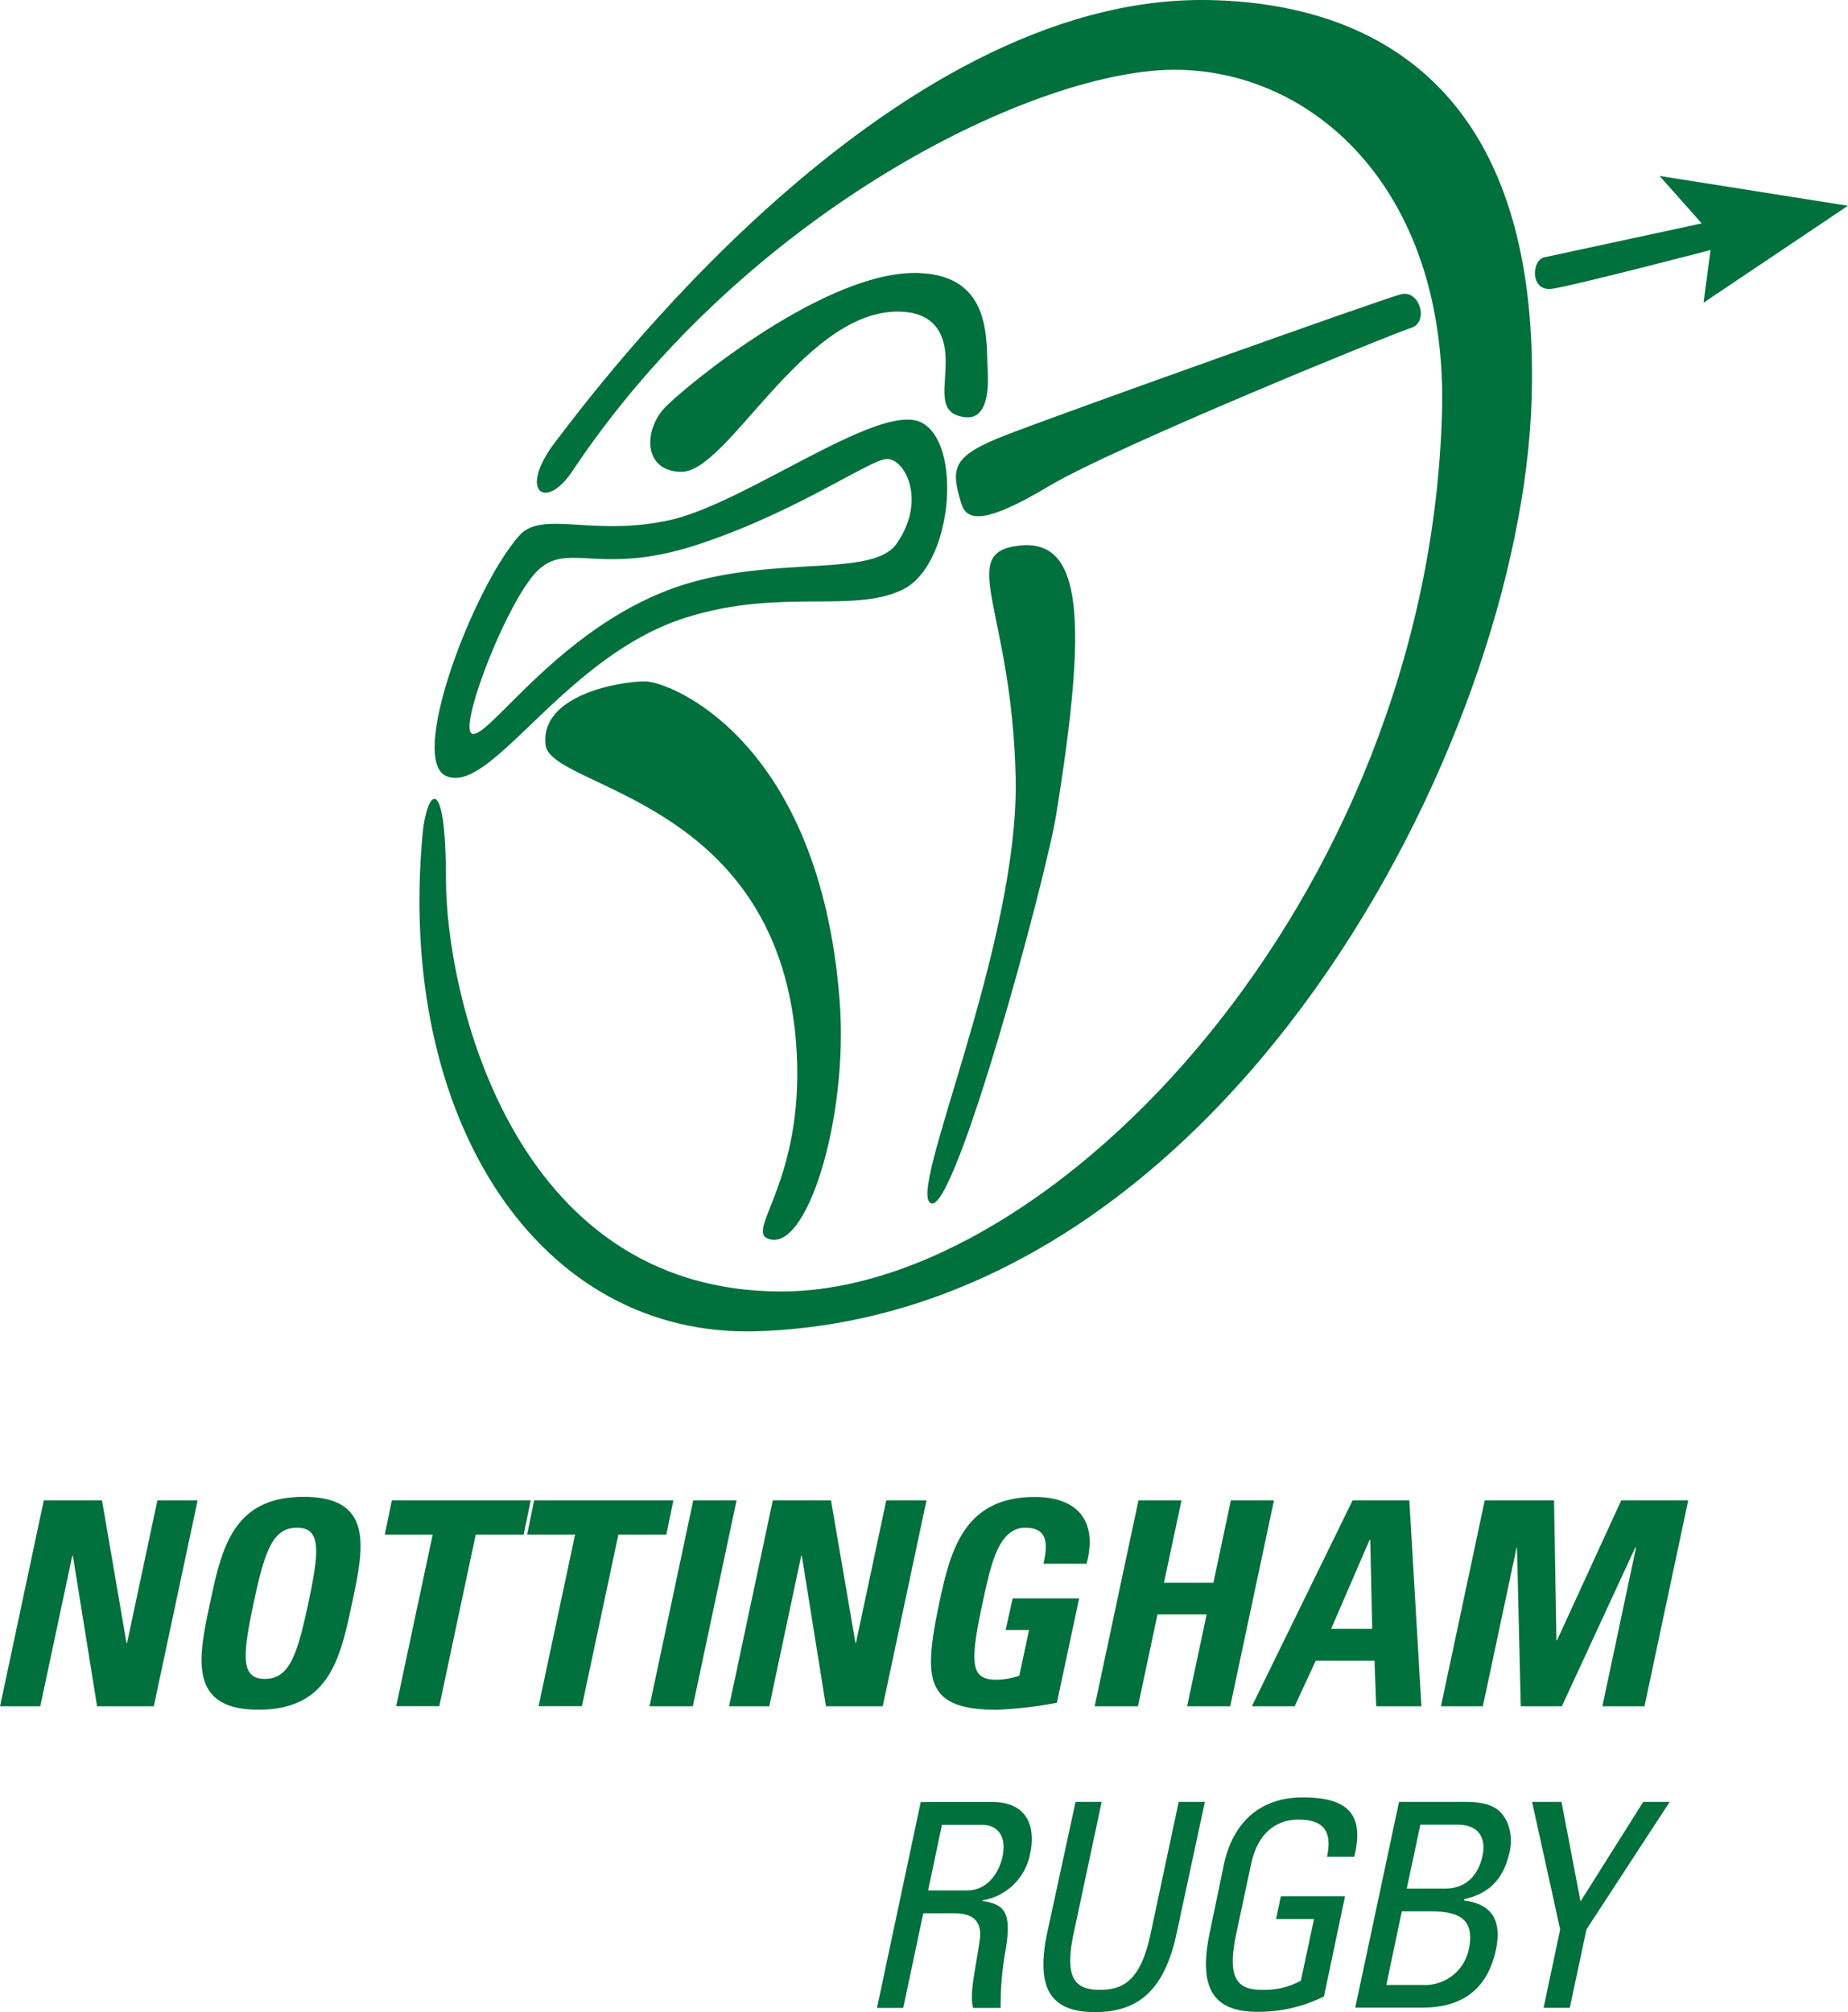 <svg data-name="Layer 1" xmlns="http://www.w3.org/2000/svg" width="92.85mm" height="382.11" viewBox="0 0 263.19 286.59">
  <path d="M0 243.03l6.23-29.33h8.29l3.49 20.31h.08l4.32-20.31h5.73l-6.24 29.33h-8.08l-3.45-21.45h-.08l-4.56 21.45H0zm29.9-14.67c1.65-7.75 3.22-15.16 13.34-15.16s8.54 7.4 6.89 15.16-3.21 15.16-13.32 15.16-8.55-7.47-6.91-15.16zm14 0c1.6-7.52 1.83-10.76-1.61-10.76s-4.59 3.25-6.18 10.76-1.85 10.77 1.6 10.77 4.6-3.26 6.19-10.77zm31.68-14.66l-1 4.87h-6.83l-5.19 24.45h-6.14l5.2-24.45H54.8l1-4.87h19.78zm20.32 0l-1 4.87h-6.83l-5.2 24.45H76.7l5.2-24.45h-6.83l1-4.87H95.9zm-3.4 29.33l6.23-29.33h6.17l-6.23 29.33H92.5zm11.33 0l6.23-29.33h8.29l3.48 20.31h.07l4.32-20.31h5.73l-6.23 29.33h-8.09l-3.44-21.45h-.08l-4.55 21.45h-5.73zm44.78-20.31c.62-2.72.68-5.12-2.58-5.12-3.81 0-4.91 5.16-6.12 10.84-2 9.19-1.4 10.81 2.09 10.81a10.88 10.88 0 0 0 3.17-.57l1.38-6.51h-3.33l1-4.5h9.47l-3.17 14.86a59.55 59.55 0 0 1-8.48 1c-10.33 0-10.59-4.27-8.23-15.4 1.58-7.39 3.54-14.91 13.58-14.91 6 0 9 3.37 7.36 9.51h-6.09zm24.2 2.72l2.49-11.74h6.14l-6.23 29.33h-6.14l2.78-13.08h-7l-2.78 13.08h-6.17l6.24-29.33h6.13l-2.5 11.74h7zm5.48 17.59l14.35-29.33h8.08l1.72 29.33H196l-.24-6.49h-8.37l-3 6.49h-6zm16.86-23.72h-.08L189.58 232h5.85zm10.07 23.72l6.24-29.33h9.87l.34 19.94h.08l9.15-19.94h9.54l-6.23 29.33h-6l4.8-22.62h-.11l-10.46 22.62h-5.85l-.54-22.62H216l-4.81 22.62h-6zm-73.73 29.48l-2.85 13.48h-3.74l6.23-29.33h10.12c5.2 0 6.25 3.66 5.47 7.31a8.27 8.27 0 0 1-6.78 6.7v.09c3.25.52 4.24 1.66 3.18 7.55a43.71 43.71 0 0 0-.61 7.68h-3.91c-.62-2 .43-5.85.94-9.75.48-3.57-2.37-3.72-3.63-3.72h-4.39zm.69-3.25h5.61c2.68 0 4.47-2.32 5-4.88.45-2.11-.1-4.46-3-4.46h-5.64zm21-12.61h3.72l-4 18.77c-1.36 6.42.24 8 3.78 8s5.83-1.63 7.19-8l4-18.77h3.73l-4 18.61c-1.72 8.13-5.41 11.33-11.63 11.33s-8.54-3.21-6.82-11.33zm35.81 7.84c.74-3.45-.28-5.32-4.06-5.32-1.18 0-5.44.2-6.75 6.34l-2.11 9.91c-1.37 6.42.15 8 3.69 8a10.78 10.78 0 0 0 5.51-1.3l1.87-8.78h-5.4l.68-3.25h9.14l-3 14.27a20.88 20.88 0 0 1-9.44 2.19c-6.21 0-8.54-3.21-6.82-11.33l2-9.63c1.25-5.85 5-9.58 11.26-9.58s8.85 2.31 7.31 8.44h-3.91zm4.02 21.49l6.24-29.33h9.55c4.06 0 5.14 1.39 5.9 3a6.88 6.88 0 0 1 .35 3.9c-.77 3.66-2.55 6.08-6.52 6.95v.21c4.08.48 5.37 3 4.52 7-1.6 7.51-7.23 8.24-10.57 8.24h-9.42zm4.43-3.25h5.28a6.38 6.38 0 0 0 6.45-5c1-4.67-1.71-5.49-5.52-5.49h-4zm2.91-13.73h5.45c2.93 0 4.73-1.83 5.34-4.67.52-2.44-.43-4.43-3.56-4.43h-5.29zm33.68-12.35h3.77l-11.85 18.16-2.38 11.17h-3.73l2.36-11.17-4-18.16h4.19l2.71 14.18zM131.11 60.13c-6-2.79-24.75 11.43-35.56 13.91S77.3 72.66 74.04 76.2c-6.48 7.12-16 31.91-10.5 34.33 6.35 2.78 16.6-16.78 33.71-22.42 13.61-4.48 24.27-.62 31.38-4.17s8.49-21.03 2.48-23.81zm-3.41 17.31c-3.25 4.64-16 1.89-28.91 5.42-18.09 4.95-29.07 22.42-31.54 21.65-2.12-.67 5.12-19.35 9.44-23.35s8.81.93 22.57-3.56 24.28-11.91 26.9-12.21 5.92 5.8 1.53 12.05z" fill="#00703c"/>
  <path d="M77.68 106.05c-.72-7.1 10.63-9 14.17-9s24.87 8.29 27.73 45.47c1.3 16.77-4.77 36.32-10.3 33.87-2.91-1.29 5.14-8.35 4.19-26.44-1.95-36.49-35.17-37.47-35.79-43.9zm54.97 65.36c-3.77-1.08 12.52-36.58 12-60.62s-8.52-32.07.5-33.08 9.8 10.35 5.27 38.34c-1.52 9.26-14.27 56.37-17.77 55.36zM130.9 38.89c10.5.39 9.51 9.77 9.76 13.77s-.5 7.09-3.24 6.76c-4.27-.5-2.52-4.5-2.76-8.77s-2.74-6.43-7.27-6.26c-13.27.5-23.79 22.81-30.32 22.81-5.5 0-5.5-6-2.26-9.27s23.09-19.56 36.09-19.04zm6 32.81c-1.57-5.17-1.27-6.77 6.49-9.78s53.37-19.29 56.11-20 4 4 1.52 4.76-42.33 17-51.61 22.55-11.75 4.98-12.51 2.47zm83.19-35.08c-2 .24-2.27 5 1 4.51s22.53-5.52 22.53-5.52l-1 7.51 20.56-13.81-26.82-4.25 6 6.76z" fill="#00703c"/>
  <path d="M172.27.01c22.69.46 47.17 11.82 45.87 56.74-1.42 49.17-43.9 130.61-110.17 132.86-31.33 1.08-51.58-30.35-47.78-70.92.59-6.13 3.32-9 3.32 6.62s9 58.64 47.77 58.64 92-55.82 94.08-124.85c1-31.2-17.48-48.7-37.35-49.16s-61.65 19.88-86.53 57.21c-3.79 5.68-7.82 2.87-2.36-4.25C84.07 56.45 126.4-.93 172.27.01z" fill="#00703c"/>
</svg>
